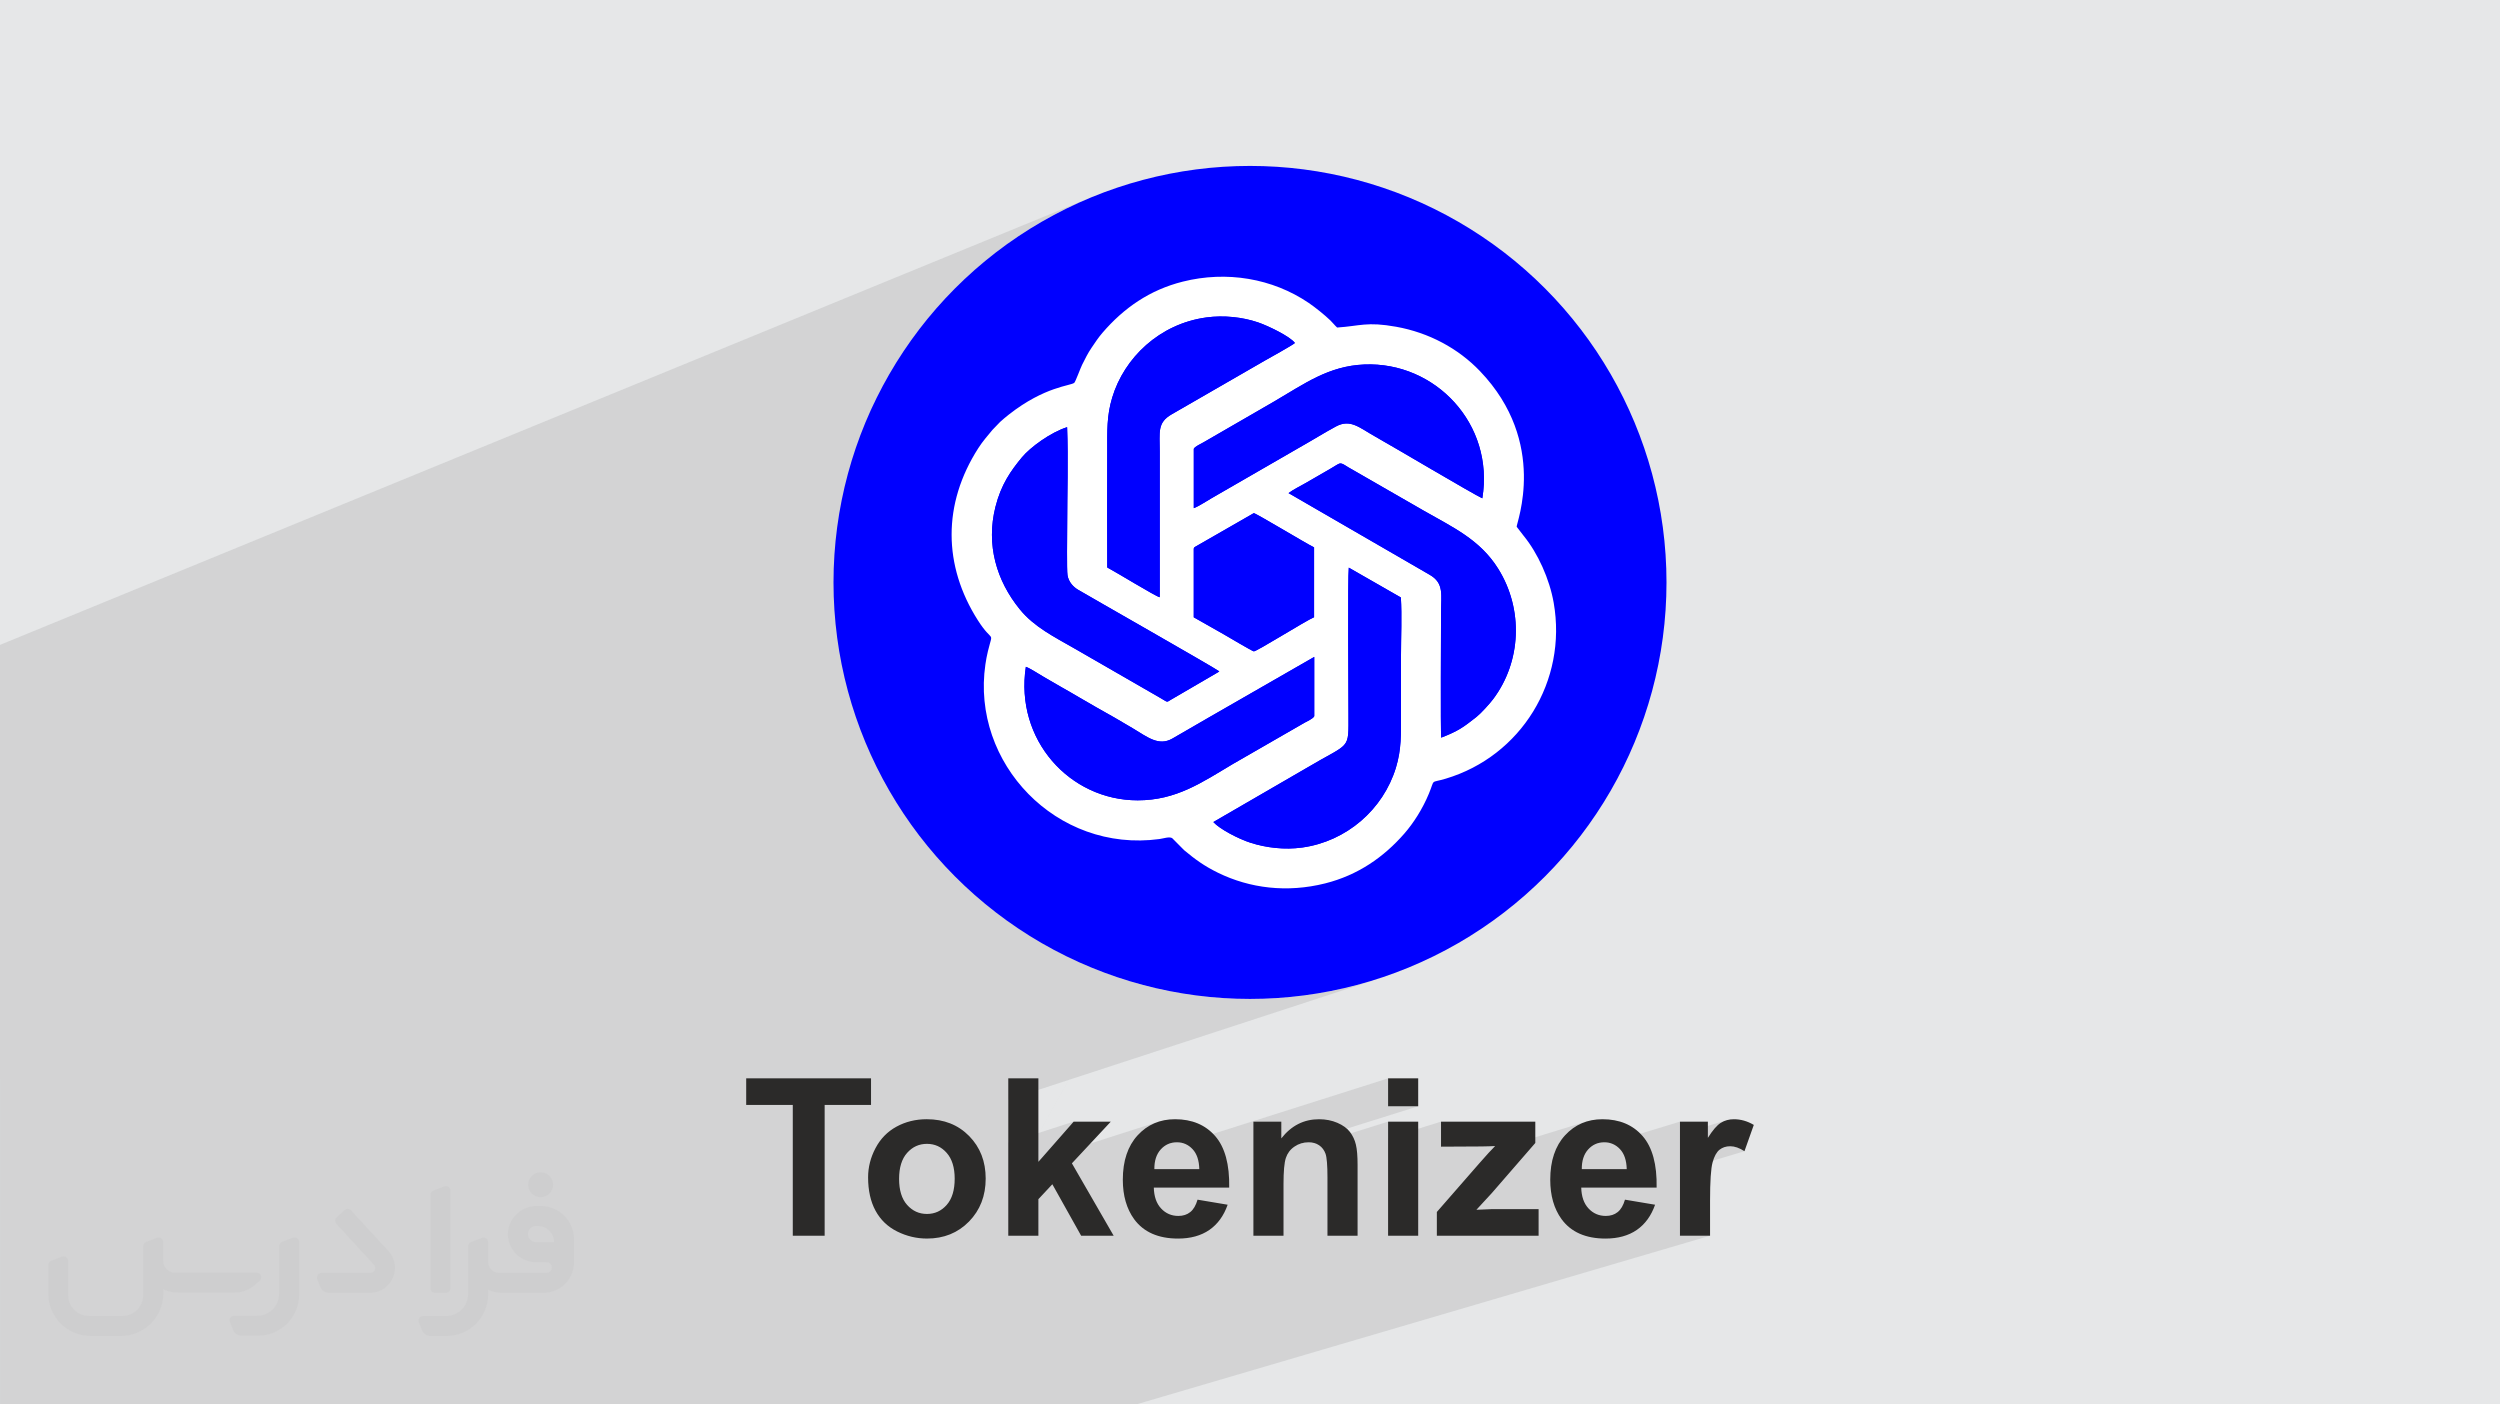 <?xml version="1.0" encoding="UTF-8"?>
<!DOCTYPE svg PUBLIC "-//W3C//DTD SVG 1.0//EN" "http://www.w3.org/TR/2001/REC-SVG-20010904/DTD/svg10.dtd">
<!-- Creator: CorelDRAW -->
<svg xmlns="http://www.w3.org/2000/svg" xml:space="preserve" width="94.192mm" height="52.917mm" version="1.0" style="shape-rendering:geometricPrecision; text-rendering:geometricPrecision; image-rendering:optimizeQuality; fill-rule:evenodd; clip-rule:evenodd"
viewBox="0 0 9404.92 5283.66"
 xmlns:xlink="http://www.w3.org/1999/xlink"
 xmlns:xodm="http://www.corel.com/coreldraw/odm/2003">
 <defs>
  <style type="text/css">
   <![CDATA[
    .fil6 {fill:blue}
    .fil5 {fill:white}
    .fil3 {fill:#2B2A29;fill-rule:nonzero}
    .fil4 {fill:blue;fill-rule:nonzero}
    .fil2 {fill:#373435;fill-rule:nonzero;fill-opacity:0.031}
    .fil1 {fill:#2B2A29;fill-opacity:0.102}
    .fil0 {fill:#E6E7E8}
   ]]>
  </style>
 </defs>
 <g id="Layer_x0020_1">
  <polygon class="fil0" points="-0,0 9404.92,0 9404.92,5283.66 -0,5283.66 "/>
  <path class="fil1" d="M-0 4058.85l0 -66.62 0 -0.01 0 -23.66 0 -0.01 0 -40.81 0 -0.01 0 -0.33 0 -0.02 0 -1.71 0 -66.06 0 -120.44 0 -0.01 0 -3.23 0 -0.02 0 -1.07 0 -0.01 0 -9.57 0 -0.01 0 -29.34 0 -0.01 0 -1.69 0 -0.01 0 -21.6 0 -0.01 0 -11.96 0 -0.01 0 -16.92 0 -0.01 0 -5.49 0 -0.01 0 -33.98 0 -0.01 0 -9.16 0 -0.02 0 -84.24 0 -0.01 0 -1.29 0 -103.28 0 -0.01 0 -9.36 0 -45.63 0 -0.01 0 -5.73 0 -22.63 0 -0.01 0 -21.18 0 -0.02 0 -41.81 0 -47.82 0 -0.01 0 -24.68 0 -18.43 0 -0.01 0 -13.36 0 -26.61 0 -59.52 0 -39.8 0 -6.46 0 -50.7 0 -0.02 0 -138.97 0 -4.83 0 -402.56 4092.57 -1678.7 -69.41 31.37 -67.56 34.61 -65.61 37.72 -63.57 40.76 -61.43 43.68 -59.2 46.51 -56.84 49.25 -54.42 51.88 -51.88 54.42 -49.25 56.85 -46.52 59.19 -43.68 61.43 -40.76 63.57 -37.72 65.61 -34.61 67.57 -2.6 5.75 1094.93 -436.67 21.81 -7.96 22.42 -7.13 23.05 -6.29 15.48 -3.67 15.51 -3.27 15.54 -2.85 15.56 -2.45 15.58 -2.04 15.58 -1.64 15.58 -1.23 15.56 -0.82 15.55 -0.42 15.51 -0.02 15.49 0.38 15.43 0.78 15.39 1.17 15.33 1.58 15.26 1.97 15.18 2.36 15.1 2.75 15 3.15 14.91 3.52 14.8 3.92 14.68 4.3 14.56 4.69 14.43 5.07 14.29 5.46 14.13 5.83 13.98 6.22 13.82 6.6 13.65 6.98 13.46 7.36 13.28 7.73 13.08 8.1 12.87 8.48 9.64 6.74 10.43 7.69 10.92 8.37 11.09 8.8 10.95 9 10.48 8.94 9.72 8.63 8.62 8.07 3.37 3.37 3.18 3.37 3.06 3.37 2.99 3.34 2.99 3.33 3.06 3.29 3.19 3.24 3.39 3.18 15.51 -1.19 14.29 -1.39 13.27 -1.51 12.48 -1.57 11.9 -1.56 11.53 -1.47 11.39 -1.31 11.46 -1.08 11.74 -0.78 12.24 -0.41 12.96 0.03 13.89 0.55 15.04 1.13 16.4 1.78 17.97 2.51 19.77 3.3 23.01 4.58 22.67 5.44 22.31 6.28 21.93 7.11 21.53 7.91 21.11 8.7 20.66 9.48 20.2 10.23 19.7 10.97 19.2 11.7 18.66 12.41 18.1 13.11 17.53 13.78 16.93 14.44 16.32 15.09 15.67 15.72 23.12 25.38 20.98 25.5 18.93 25.59 16.98 25.6 15.13 25.56 13.36 25.45 11.68 25.29 10.1 25.07 8.62 24.8 7.21 24.45 5.91 24.05 4.7 23.6 3.57 23.09 2.55 22.52 1.61 21.87 0.77 21.19 0.02 20.43 -0.64 19.62 -1.21 18.75 -1.69 17.82 -2.07 16.82 -2.36 15.79 -2.56 14.68 -2.66 13.52 -2.67 12.28 -2.6 11 -2.42 9.67 -2.16 8.26 -1.81 6.8 -1.35 5.27 -0.81 3.7 -0.18 2.06 26.15 33.93 9.95 12.66 9.69 13.33 9.41 13.97 9.09 14.53 8.75 15.04 8.38 15.49 7.99 15.88 7.57 16.22 7.13 16.49 6.65 16.7 6.15 16.87 5.62 16.97 5.08 17.01 4.49 17 3.89 16.92 3.27 16.8 4.18 27.54 2.89 27.44 1.61 27.3 0.35 27.14 -0.9 26.93 -2.11 26.69 -3.3 26.42 -4.47 26.12 -5.63 25.77 -6.76 25.4 -7.87 24.99 -8.97 24.55 -10.02 24.07 -11.07 23.56 -12.1 23.02 -13.1 22.44 -14.09 21.83 -15.05 21.18 -15.99 20.5 -16.9 19.79 -17.8 19.03 -18.67 18.25 -19.53 17.42 -20.37 16.58 -21.18 15.7 -21.97 14.78 -22.74 13.82 -23.49 12.83 -24.21 11.8 -24.91 10.75 -25.6 9.67 -74.48 25.56 -0.57 0.78 -3.12 7.82 -4.39 12.42 -7.18 18.38 -4.6 10.75 -4.82 10.62 -5.03 10.5 -5.23 10.35 -5.4 10.18 -5.57 10.02 -5.73 9.84 -5.85 9.63 -5.99 9.43 -6.09 9.19 -6.18 8.96 -6.27 8.7 -6.33 8.43 -6.38 8.15 -6.42 7.86 -6.44 7.55 -14.77 16.41 -15.25 15.89 -15.74 15.35 -16.22 14.79 -16.72 14.19 -17.22 13.59 -17.73 12.94 -18.26 12.3 -18.79 11.6 -19.32 10.91 -19.87 10.18 -20.42 9.44 -20.98 8.66 -21.55 7.87 -724.62 244.4 -73.7 131.49 4.58 1.55 74.36 21.12 75.81 17.49 77.15 13.78 78.42 9.96 79.57 6.05 80.63 2.04 80.63 -2.04 79.57 -6.05 78.42 -9.96 77.15 -13.78 75.81 -17.49 74.36 -21.12 -1147.55 375.04 -111.52 198.95 129.76 -41.87 -124.99 142.38 446.68 -142.98 -9.15 3.07 -8.92 3.54 -8.7 4.01 -8.46 4.49 -8.23 4.96 -7.99 5.43 -7.77 5.91 -7.53 6.38 -7.3 6.86 -7.07 7.33 -6.73 7.73 -6.3 8.1 -5.86 8.46 -5.44 8.82 -4.99 9.19 -4.56 9.55 -4.13 9.91 -3.7 10.27 -3.26 10.63 -0.15 0.59 167.05 -53.07 8.25 -2.13 8.66 -1.28 9.05 -0.43 8.52 0.4 8.18 1.21 7.85 2 0.1 0.04 769.77 -244.25 0 105.01 113.27 0 -619.95 194.57 0 1.42 179.59 -56.35 6.76 -1.77 6.96 -1.26 7.15 -0.76 7.34 -0.25 5.68 0.18 5.48 0.52 5.27 0.88 5.06 1.23 4.86 1.59 4.45 1.87 268.07 -83.98 0 62.08 199.12 -62.08 0 94.26 151.31 -0.83 7.87 -0.12 7.48 -0.14 7.09 -0.17 6.71 -0.19 6.31 -0.22 5.93 -0.25 5.54 -0.27 5.16 -0.3 -5.07 5.15 -5.71 5.96 -6.35 6.78 -1.19 1.29 362.61 -111.55 -9.15 3.07 -8.92 3.54 -8.7 4.01 -8.46 4.49 -8.23 4.96 -7.99 5.43 -7.77 5.91 -7.53 6.38 -7.3 6.86 -7.07 7.33 -6.73 7.73 -6.3 8.1 -5.87 8.46 -5.43 8.82 -5 9.19 -4.56 9.55 -4.13 9.91 -3.69 10.27 -2.76 8.97 166.4 -50.81 8.25 -2.13 8.66 -1.28 9.05 -0.43 8.52 0.4 8.18 1.21 4.17 1.06 263.55 -80.39 0 48 176.93 -53.77 -6.06 1.88 -5.87 2.3 -5.7 2.73 -5.51 3.15 -5.51 3.82 -5.67 4.75 -5.85 5.68 -6.01 6.62 -6.19 7.55 -6.35 8.48 -6.51 9.41 -6.69 10.33 -105 31.79 0 53.61 167.22 -50.42 5.18 -1.44 5.41 -1.03 5.64 -0.61 5.88 -0.21 6.21 0.29 6.35 0.87 6.47 1.46 6.6 2.04 6.73 2.62 6.87 3.2 6.99 3.77 7.12 4.36 -242.67 72.95 0 244.95 113.28 0 -2160.05 634.96 -107.43 0 -195.86 0 -293.34 0 -15.11 0 -121.22 0 -30.62 0 -116.56 0 -56.7 0 -37.93 0 -22.08 0 -31.76 0 -12.69 0 -42.16 0 -65.26 0 -12.22 0 -92.82 0 -3.81 0 -39.2 0 -68.23 0 -76.5 0 -39.67 0 -40.64 0 -107.42 0 -135.88 0 -40.65 0 -22.59 0 -157.74 0 -125.87 0 -15.84 0 -113.48 0 -2.58 0 -21.37 0 -1.18 0 -129.96 0 -51.32 0 -56.1 0 -4.91 0 -4.18 0 -18.56 0 -46.53 0 -38.24 0 -16.29 0 -92.63 0 -12.95 0 -173.93 0 -6.1 0 -7.02 0 -39.09 0 -58.3 0 -136.39 0 -61.38 0 -18.29 0 -34.02 0 -259.06 0 -285.7 0 -171.46 0 -111.86 0 -110.24 0 -62.28 0 0 -43.36 0 -53.05 0 -36.72 0 -54.11 0 -89.81 0 -2.89 0 -74.41 0 -61.36 0 -7.16 0 -0.01 0 -34.62 0 -29.66 0 -3.33 0 -6.71 0 -0.01 0 -111.68 0 -0.01 0 -17.63 0 -0.01 0 -53.89 0 -0.01 0 -0.01 0 -65.81 0 -0.02 0 -23.54 0 -0.02 0 -42.13 0 -0.01 0 -122.29 0 -0.01 0 -1.23 0 -0.01 0 -0.48 0 -26.01 0 -0.02 0 -71.18 0 -0.01 0 -5.27 0 -0.01 0 -26.6 0 -0.01 0 -24.36 0 -39.18 0 -0.19 0 -0.01 0 -42.62 0 -0.01 0 -15.94 0 -34.72 0 -2.68zm3793.12 240.11l116.2 -37.49 111.52 -198.95 -227.73 74.43 0 162.01zm438.83 -613.03l73.7 -131.49 -223.82 75.49 10.75 4.86 71.15 28.06 68.22 23.09z"/>
  <g id="_2151324801888">
   <path class="fil2" d="M1125.4 4672.59l0 197.03c0,20.41 -3.74,40.82 -11.66,59.56 -7.92,18.74 -19.16,36.25 -33.74,50.4 -14.58,14.58 -31.65,25.82 -50.4,33.74 -18.74,7.92 -39.15,11.66 -59.56,11.66l-60.82 0c-7.08,0 -14.16,-2.08 -19.99,-6.25 -5.83,-4.16 -10.41,-9.58 -12.92,-16.25l-11.24 -29.16c-0.83,-2.5 -1.25,-5.41 -1.25,-8.33 0,-2.92 1.25,-5.42 2.92,-7.92 1.67,-2.5 3.74,-4.16 6.25,-5.41 2.5,-1.25 5.41,-2.09 7.91,-1.67l86.23 0c22.08,0 42.91,-8.75 58.73,-24.57 15.41,-15.42 24.15,-36.65 24.15,-58.73l0 -179.12c0,-3.33 1.26,-6.66 3.33,-9.58 2.09,-2.92 5,-5 7.92,-6.25l40.82 -15.83c2.5,-0.84 5.41,-1.25 8.33,-0.84 2.92,0.42 5.42,1.26 7.5,2.92 2.09,1.67 4.17,3.75 5.42,6.25 1.25,2.92 2.08,5.83 2.08,8.33z"/>
   <path class="fil2" d="M2033.88 4536.8l-15 0c-59.57,0 -109.13,48.73 -108.31,107.88 0.42,27.5 12.08,54.16 31.66,73.32 19.57,19.57 46.23,30.4 74.14,30.4l39.57 0c5.42,0 10.41,2.08 14.17,5.83 3.74,3.74 5.83,8.75 5.83,14.16 0,5.42 -2.09,10.41 -5.83,14.17 -3.75,3.74 -8.75,5.83 -14.17,5.83l-179.11 0c-10.83,0 -20.83,-4.58 -28.33,-12.08 -7.5,-7.5 -11.66,-17.91 -12.08,-28.33l0 -74.98c0,-2.92 -0.83,-5.41 -2.08,-7.92 -1.25,-2.5 -3.33,-4.57 -5.42,-6.24 -2.08,-1.67 -4.99,-2.51 -7.5,-2.92 -2.92,-0.42 -5.41,0 -8.33,0.83l-41.24 15.83c-2.92,1.25 -5.83,3.33 -7.92,6.25 -2.08,2.92 -2.92,6.25 -2.92,9.58l0 179.12c0,22.08 -8.75,43.32 -24.15,58.73 -15.42,15.42 -36.65,24.57 -58.73,24.57l-86.64 0.01c-2.92,0 -5.42,0.83 -7.92,2.08 -2.5,1.25 -4.58,3.33 -6.25,5.42 -1.66,2.5 -2.5,4.99 -2.92,7.5 -0.41,2.92 0,5.41 1.26,8.33l11.24 29.16c2.5,6.67 7.08,12.5 12.91,16.66 5.83,4.16 12.91,6.25 20,5.83l60.81 0c41.24,0 80.81,-16.25 109.97,-45.82 29.16,-29.16 45.81,-68.74 45.81,-109.97l0 -18.32c15.84,7.91 33.33,12.08 50.82,12.08l157.03 0c30.41,0 59.99,-12.08 81.65,-33.74 21.66,-21.67 33.74,-50.82 33.74,-81.65l0 -85.81c0,-33.32 -13.33,-65.39 -36.65,-89.14 -23.74,-23.74 -55.82,-36.65 -89.14,-36.65zm50.39 136.2l-66.64 0c-7.92,0 -15.42,-2.5 -21.25,-7.91 -5.83,-5.42 -9.59,-12.5 -10.41,-20.42 0,-4.16 0.42,-8.75 2.08,-12.91 1.67,-4.16 3.75,-7.91 6.67,-10.82 5.83,-5.42 13.75,-8.76 21.66,-8.76l7.09 0c16.25,0 31.65,6.25 42.9,17.91 11.66,11.25 17.91,26.66 17.91,42.91z"/>
   <path class="fil2" d="M1694.39 4478.9l0 367.39c0,2.08 -0.42,4.57 -1.25,6.66 -0.84,2.09 -2.09,4.16 -3.75,5.83 -1.67,1.67 -3.33,2.92 -5.41,3.74 -2.09,0.84 -4.16,1.26 -6.67,1.26l-40.82 0c-2.08,0 -4.58,-0.42 -6.66,-1.26 -2.09,-0.83 -4.16,-2.08 -5.42,-3.74 -1.66,-1.67 -2.92,-3.74 -3.74,-5.83 -0.83,-2.09 -1.25,-4.58 -1.25,-6.66l0 -351.57c0,-3.32 0.83,-6.66 2.92,-9.58 2.08,-2.92 4.58,-5 7.91,-6.25l40.83 -15.83c2.5,-0.84 5.41,-1.25 8.33,-1.25 2.92,0.41 5.41,1.25 7.5,2.92 2.5,1.66 4.16,3.74 5.41,6.24 1.25,2.09 2.09,5 2.09,7.92z"/>
   <path class="fil2" d="M1391.56 4863.79l-153.7 0c-7.08,0 -14.17,-2.09 -20,-6.25 -5.83,-4.16 -10.41,-9.99 -13.33,-16.66l-11.24 -28.74c-0.83,-2.51 -1.25,-5.42 -0.83,-8.34 0.41,-2.92 1.25,-5.41 2.92,-7.91 1.66,-2.51 3.74,-4.16 6.24,-5.42 2.51,-1.25 5.42,-2.08 7.92,-2.08l184.11 0c3.33,0 6.66,-1.25 9.58,-2.92 2.93,-2.09 5,-4.58 6.67,-7.92 1.25,-3.33 1.67,-6.66 1.25,-9.99 -0.42,-3.33 -2.08,-6.67 -4.16,-9.17l-141.63 -154.12c-2.92,-3.33 -4.58,-7.92 -4.58,-12.5 0,-4.58 2.09,-8.75 5.83,-12.08l29.58 -27.49c3.33,-2.92 7.92,-4.58 12.5,-4.58 4.58,0.42 8.75,2.09 12.08,5.83l140.37 152.87c55.41,59.57 12.5,157.46 -69.56,157.46z"/>
   <path class="fil2" d="M977.53 4817.97l-20 17.07c-20.83,17.91 -47.49,27.91 -74.98,27.91l-211.19 0c-19.57,0 -39.15,-4.16 -57.06,-12.49l0 16.25c0,20.82 -4.16,41.65 -12.08,60.81 -7.91,19.16 -19.57,36.65 -34.57,51.65 -14.58,14.58 -32.07,26.24 -51.65,34.58 -19.16,7.91 -39.99,12.07 -60.82,12.07l-114.55 0.01c-20.83,0 -41.66,-4.17 -60.82,-12.08 -19.16,-7.92 -36.65,-19.58 -51.65,-34.58 -14.58,-14.58 -26.24,-32.07 -34.57,-51.65 -7.92,-19.16 -12.08,-39.98 -12.08,-60.81l0 -107.89c0,-3.33 1.25,-6.66 2.92,-9.58 2.09,-2.92 4.58,-5 7.92,-6.25l40.82 -15.83c2.5,-0.84 5.41,-1.26 8.33,-0.84 2.92,0.42 5.42,1.25 7.5,2.92 2.09,1.67 4.16,3.75 5.42,6.25 1.25,2.5 2.08,5 2.08,7.92l0 128.71c0,20.83 8.34,40.82 22.92,55.41 14.58,14.58 34.57,22.91 55.4,22.91l125.79 0c20.83,0 40.41,-8.34 54.99,-22.92 14.58,-14.58 22.92,-34.57 22.92,-55.4l0 -184.11c0,-3.33 1.25,-6.67 2.92,-9.59 2.08,-2.92 4.57,-4.99 7.91,-6.24l40.82 -15.84c2.51,-0.83 5.42,-1.25 8.34,-0.83 2.92,0.42 5.41,1.25 7.91,2.92 2.51,1.67 4.17,3.74 5.42,6.25 1.25,2.5 2.08,5.41 2.08,7.91l0 70.4c0,11.66 4.58,23.32 12.92,31.65 8.33,8.34 19.57,13.33 31.65,13.33l307.4 0c3.33,0 7.09,0.84 9.59,2.92 2.92,2.09 5,5 6.25,7.92 1.25,3.33 1.25,6.66 0.41,10.41 0,3.74 -2.08,6.66 -4.57,8.75z"/>
   <path class="fil2" d="M2033.88 4503.89c25.82,0 47.07,-21.25 47.07,-47.07 0,-25.83 -21.25,-47.07 -47.07,-47.07 -25.83,0 -47.08,21.24 -47.08,47.07 0,25.82 21.25,47.07 47.08,47.07z"/>
  </g>
  <g id="_2151324807024">
   <path class="fil3" d="M2982.43 4648.7l0 -491.95 -175.28 0 0 -100.05 469.63 0 0 100.05 -174.47 0 0 491.95 -119.88 0zm283.32 -219.79c0,-37.76 9.23,-74.28 27.83,-109.55 18.6,-35.42 44.92,-62.29 78.96,-80.89 34.04,-18.6 71.93,-27.98 113.97,-27.98 64.9,0 117.95,21.08 159.43,63.25 41.48,42.31 62.16,95.5 62.16,159.99 0,65.04 -20.95,118.91 -62.7,161.65 -41.9,42.72 -94.55,64.06 -158.06,64.06 -39.28,0 -76.76,-8.95 -112.45,-26.73 -35.55,-17.78 -62.71,-43.81 -81.31,-78.27 -18.6,-34.31 -27.83,-76.2 -27.83,-125.53zm116.58 6.05c0,42.59 10.04,75.25 30.17,97.85 20.25,22.73 45.05,34.03 74.68,34.03 29.5,0 54.3,-11.3 74.28,-34.03 19.98,-22.61 30.04,-55.54 30.04,-98.67 0,-42.03 -10.06,-74.41 -30.04,-97.01 -19.98,-22.73 -44.78,-34.03 -74.28,-34.03 -29.63,0 -54.43,11.3 -74.68,34.03 -20.13,22.61 -30.17,55.27 -30.17,97.83zm410.78 213.74l0 -591.99 113.27 0 0 314.04 132.7 -151.16 139.74 0 -146.35 156.82 157.09 272.29 -122.37 0 -108.31 -193.61 -52.5 56.22 0 137.38 -113.27 0zm712.01 -135.59l113.27 19.01c-14.47,41.49 -37.48,73.03 -68.77,94.81 -31.41,21.65 -70.68,32.52 -117.68,32.52 -74.54,0 -129.8,-24.38 -165.49,-73.16 -28.25,-39.14 -42.44,-88.48 -42.44,-148.15 0,-71.1 18.6,-126.91 55.66,-167.16 37.07,-40.36 84.06,-60.49 140.84,-60.49 63.67,0 113.97,21.08 150.89,63.25 36.79,42.17 54.43,106.79 52.78,193.89l-283.59 0c0.83,33.62 9.92,59.8 27.42,78.55 17.35,18.73 39.13,28.11 65.04,28.11 17.77,0 32.66,-4.82 44.65,-14.48 12.12,-9.64 21.22,-25.21 27.42,-46.71zm6.61 -114.93c-0.82,-32.93 -9.23,-58.01 -25.35,-75.11 -16.13,-17.22 -35.69,-25.76 -58.84,-25.76 -24.67,0 -45.05,9.1 -61.19,27.14 -16.12,18.06 -23.97,42.72 -23.7,73.73l169.08 0zm595.44 250.52l-113.28 0 0 -218.69c0,-46.3 -2.47,-76.2 -7.3,-89.7 -4.95,-13.65 -12.81,-24.12 -23.83,-31.69 -11.02,-7.58 -24.26,-11.3 -39.69,-11.3 -19.84,0 -37.61,5.37 -53.33,16.13 -15.85,10.74 -26.59,25.08 -32.38,42.72 -5.92,17.77 -8.82,50.57 -8.82,98.53l0 194.02 -113.27 0 0 -429.11 105 0 0 62.97c37.61,-48.1 84.88,-72.07 142.07,-72.07 25.07,0 48.09,4.55 68.9,13.5 20.94,9.1 36.65,20.54 47.27,34.46 10.74,14.06 18.19,29.9 22.32,47.68 4.27,17.78 6.34,43.12 6.34,76.2l0 266.37zm114.79 -486.98l0 -105.01 113.27 0 0 105.01 -113.27 0zm0 486.98l0 -429.11 113.27 0 0 429.11 -113.27 0zm183.41 0l0 -89.29 160.54 -183.96c26.45,-30.18 45.89,-51.4 58.57,-64.08 -13.24,0.84 -30.59,1.38 -52.09,1.66l-151.31 0.83 0 -94.26 354.7 0 0 80.2 -163.85 188.79 -57.73 62.56c31.41,-1.65 50.99,-2.49 58.56,-2.49l175.42 0 0 100.05 -382.81 0zm707.75 -135.59l113.27 19.01c-14.47,41.49 -37.48,73.03 -68.77,94.81 -31.41,21.65 -70.69,32.52 -117.68,32.52 -74.54,0 -129.8,-24.38 -165.49,-73.16 -28.25,-39.14 -42.45,-88.48 -42.45,-148.15 0,-71.1 18.6,-126.91 55.67,-167.16 37.07,-40.36 84.06,-60.49 140.84,-60.49 63.67,0 113.97,21.08 150.89,63.25 36.79,42.17 54.43,106.79 52.78,193.89l-283.59 0c0.83,33.62 9.91,59.8 27.42,78.55 17.35,18.73 39.13,28.11 65.04,28.11 17.77,0 32.66,-4.82 44.65,-14.48 12.12,-9.64 21.22,-25.21 27.42,-46.71zm6.61 -114.93c-0.83,-32.93 -9.23,-58.01 -25.35,-75.11 -16.13,-17.22 -35.69,-25.76 -58.84,-25.76 -24.67,0 -45.05,9.1 -61.19,27.14 -16.12,18.06 -23.98,42.72 -23.7,73.73l169.08 0zm313.51 250.52l-113.28 0 0 -429.11 105 0 0 60.92c18.05,-28.81 34.32,-47.69 48.79,-56.64 14.46,-8.96 30.86,-13.37 49.2,-13.37 25.9,0 50.84,7.17 74.82,21.36l-35.13 98.95c-19.16,-12.4 -36.94,-18.6 -53.34,-18.6 -15.99,0 -29.49,4.4 -40.51,13.08 -11.02,8.83 -19.71,24.53 -26.04,47.41 -6.35,22.87 -9.51,70.83 -9.51,143.72l0 132.29z"/>
   <g>
    <circle class="fil4" cx="4702.46" cy="2191.06" r="1566.85"/>
    <path class="fil5" d="M4914.3 2889.77c168.17,-100.36 158.6,-63.26 158.64,-205.71 0,-75.43 -3.09,-512.96 1.12,-548.6l196.01 112.32c4.22,68.35 0.41,149.5 0.41,219.27 0,73.2 0,146.37 0,219.55 0,74.44 2,132.12 -18.92,200.81 -48.27,158.53 -186.45,277.86 -352.71,300.95 -66.34,9.19 -134.96,1.02 -194.19,-17.92 -45.84,-14.64 -117.01,-51.96 -140.11,-77.96l349.74 -202.72 0 0.02zm-1055.11 -381.26c16.48,5.7 50.47,28.41 67.77,38.22 23.42,13.32 43.42,25.57 66.3,38.37 45.57,25.43 87.62,51.46 132.65,76.64 45.71,25.5 90.11,50.82 134.45,77.46 57.48,34.54 98.63,68.59 149.81,39.47 45.03,-25.62 88.98,-51.85 134.18,-77.65l399.84 -229.76 0 222.99c-4.78,9.92 -26.46,18.69 -37.04,24.9l-268.94 154.82c-116.74,69.39 -212.68,136.83 -358.41,136.83 -255.74,0 -462.45,-228.03 -420.6,-502.3zm631.65 -444.79c4.03,-7.89 -1.07,-1.35 6.4,-7.26l219.47 -126.01c7.25,-0.35 198.08,115.07 226.81,128.74l-0.01 262.71c-31.54,13.18 -216.14,129.17 -226.67,128.54 -4.98,-0.31 -99.67,-56.35 -113.51,-64.4l-112.49 -63.82 0 -258.49zm96.09 462.05c-0.47,0.44 -1.14,1.03 -1.48,1.29l-179.43 104.59c-19.89,11.63 -9.64,11.44 -45.02,-8.41l-317.47 -182.91c-79.65,-45.61 -153.28,-82.08 -206.92,-147.93 -87.89,-107.86 -127.74,-242.97 -91.72,-385.73 21.25,-84.05 57.89,-135.71 99.71,-186.27 30.72,-37.14 107.66,-93.92 169.9,-113.4 4.67,120.7 0.26,250.74 0.26,372.48 0,29.68 -1.86,166.55 1.21,184.63 4.41,26.1 22.04,43.95 39.86,54.63 36.28,21.69 521.13,297.63 531.1,307.03zm260.52 -670.75c15.83,-12.06 45.87,-27.34 64.11,-37.67l95.42 -55.14c7.12,-4.09 24.38,-15.31 30.88,-17.88 10.38,-4.11 24.1,7.79 33.34,12.98l283.63 163.14c109.65,62.75 212.56,109.07 281.31,219.04 95.68,153.13 87.05,349.62 -19.01,490.65 -13.76,18.26 -46.61,54.32 -63.05,67.16 -47.66,37.21 -65.2,51.57 -132.26,77.68 -2.86,-26.68 -0.66,-413.94 -0.66,-468.75 0,-68.57 12.36,-112.26 -42.73,-143.95l-530.99 -307.25zm-356.47 -166.55c4.79,-9.33 26.95,-18.81 37.17,-24.78l265.26 -153.34c113.32,-66.28 204.43,-133.56 338.99,-139.12 266.95,-11.08 490.44,223.81 444.04,503.37 -31.88,-14.22 -347.65,-201.46 -401.35,-231.34 -60.93,-33.89 -94.4,-68.65 -149.6,-38.77 -45.07,24.34 -88.85,51.94 -134.38,77.48l-265.49 153.18c-22.26,12.58 -43.5,25.28 -66.38,38.29 -17.11,9.72 -50.56,31.87 -68.26,38.16l0 -223.13zm-325.51 446.4c-0.96,-146.13 -0.05,-292.61 -0.05,-438.76 0,-74.62 -2.16,-131.33 18.66,-200.35 45.28,-150.06 178.12,-277.52 354.3,-301.54 65.38,-8.89 135.58,-1.36 194.13,18.51 36,12.24 119.39,51.72 138.91,77.48 -5.95,6.82 -99.77,58.67 -115.52,67.69l-348.09 200.7c-54.8,31.71 -44.93,66.3 -44.93,140.05l0 548.09c-13.57,-1.86 -168.76,-97.24 -197.42,-111.87l0.01 0zm-123.83 -694.9c-13.33,11.73 -110.53,13.21 -245.91,119.26 -11.17,8.74 -23.46,19.04 -33.3,28.05l-28.77 29.85c-18.28,22.22 -36.47,42.53 -53.51,69.13 -134.3,209.56 -132.29,441.72 -1.68,646.9 58.24,91.51 58.34,33.38 38.03,116.87 -4.06,16.66 -6.94,32.38 -9.46,49.55 -54.15,370.98 267.24,709.31 654.7,656.9 14.69,-1.98 38.58,-10.46 48.35,-3.06l44.52 44.9c41.48,34.69 75.76,59.61 127.15,84.79 120,58.79 260.09,76.23 403.68,40.16 122.62,-30.81 220.13,-98.51 297.65,-187.36 34.39,-39.41 68.43,-92.52 92.35,-150.15 24.16,-58.16 2.76,-38.26 63.46,-56.42 283.63,-84.94 457.74,-367.68 406.06,-661.85 -15.68,-89.17 -59.38,-186.31 -113.1,-251.89l-26.15 -33.93c-1.81,-13.03 120.19,-315.73 -138.09,-585.49 -81.82,-85.46 -191.99,-144.8 -315.51,-166.95 -110.6,-19.86 -135.47,-2.74 -221.84,2.96 -9.37,-8.38 -15.9,-17.52 -25.21,-26.5 -21.25,-20.55 -57.51,-49.7 -81.86,-66.22 -136.21,-92.39 -308.67,-121.39 -473.49,-80 -124.57,31.28 -221.95,99.04 -302.41,192.69 -15.41,17.96 -27.03,35.7 -40.89,56.18 -14.05,20.7 -23.85,40.78 -35.54,64.09 -5.95,11.84 -24.29,62.19 -29.24,67.53z"/>
    <path class="fil6" d="M4586.91 2525.77c-9.97,-9.4 -494.81,-285.34 -531.09,-307.03 -17.83,-10.67 -35.46,-28.53 -39.87,-54.63 -3.07,-18.08 -1.22,-154.96 -1.22,-184.63 0,-121.74 4.42,-251.78 -0.26,-372.48 -62.24,19.48 -139.18,76.25 -169.88,113.4 -41.84,50.55 -78.47,102.2 -99.71,186.27 -36.02,142.75 3.83,277.87 91.7,385.73 53.65,65.85 127.29,102.32 206.92,147.93l317.49 182.91c35.38,19.85 25.12,20.04 45,8.41l179.44 -104.59c0.34,-0.26 1.02,-0.85 1.48,-1.29z"/>
    <path class="fil6" d="M4564.58 3092.47c23.09,26 94.28,63.33 140.12,77.96 59.22,18.96 127.84,27.12 194.17,17.92 166.26,-23.1 304.44,-142.44 352.71,-300.93 20.92,-68.73 18.93,-126.39 18.93,-200.83 0,-73.18 0,-146.35 0,-219.53 0,-69.78 3.81,-150.94 -0.41,-219.3l-196 -112.31c-4.22,35.63 -1.13,473.16 -1.13,548.59 -0.04,142.44 9.54,105.35 -158.65,205.71l-349.73 202.71 0 0z"/>
    <path class="fil6" d="M4165.45 2134.88c28.65,14.64 183.85,110.03 197.4,111.87l0 -548.08c0,-73.76 -9.86,-108.35 44.94,-140.05l348.1 -200.7c15.75,-9.03 109.54,-60.88 115.51,-67.69 -19.51,-25.76 -102.91,-65.25 -138.91,-77.49 -58.54,-19.86 -128.75,-27.4 -194.13,-18.5 -176.2,24.02 -309.01,151.48 -354.29,301.53 -20.82,69.02 -18.66,125.74 -18.66,200.36 0,146.15 -0.92,292.62 0.05,438.75l-0.01 0z"/>
    <path class="fil6" d="M4490.97 1688.46l0 223.13c17.69,-6.29 51.12,-28.45 68.25,-38.16 22.89,-13.01 44.13,-25.71 66.39,-38.29l265.49 -153.18c45.52,-25.54 89.29,-53.14 134.37,-77.48 55.22,-29.87 88.69,4.88 149.59,38.77 53.7,29.87 369.49,217.12 401.37,231.34 46.4,-279.56 -177.1,-514.45 -444.06,-503.37 -134.54,5.56 -225.65,72.84 -338.98,139.12l-265.25 153.34c-10.22,5.97 -32.38,15.46 -37.17,24.78z"/>
    <path class="fil6" d="M4847.43 1855.01l531 307.25c55.08,31.69 42.72,75.39 42.72,143.95 0,54.81 -2.21,442.07 0.65,468.75 67.08,-26.11 84.6,-40.47 132.27,-77.68 16.46,-12.84 49.3,-48.9 63.03,-67.16 106.07,-141.03 114.71,-337.52 19.02,-490.65 -68.74,-109.96 -171.64,-156.29 -281.31,-219.04l-283.63 -163.14c-9.23,-5.19 -22.95,-17.09 -33.35,-12.98 -6.48,2.58 -23.75,13.79 -30.87,17.88l-95.42 55.14c-18.23,10.33 -48.29,25.61 -64.1,37.67z"/>
    <path class="fil6" d="M3859.21 2508.48c-41.87,274.27 164.85,502.29 420.58,502.29 145.73,0 241.66,-67.42 358.42,-136.81l268.94 -154.82c10.6,-6.22 32.25,-14.99 37.04,-24.91l0 -222.98 -399.85 229.75c-45.2,25.81 -89.15,52.04 -134.18,77.66 -51.18,29.11 -92.3,-4.93 -149.78,-39.47 -44.36,-26.64 -88.76,-51.96 -134.46,-77.46 -45.05,-25.18 -87.1,-51.21 -132.66,-76.65 -22.88,-12.81 -42.89,-25.05 -66.29,-38.36 -17.3,-9.82 -51.31,-32.52 -67.77,-38.23z"/>
    <path class="fil6" d="M4490.82 2063.72l0 258.49 112.5 63.82c13.83,8.05 108.52,64.09 113.5,64.4 10.53,0.64 195.12,-115.36 226.68,-128.54l0.01 -262.71c-28.73,-13.67 -219.56,-129.08 -226.82,-128.74l-219.46 126.01c-7.47,5.91 -2.37,-0.63 -6.41,7.26z"/>
   </g>
  </g>
 </g>
</svg>
